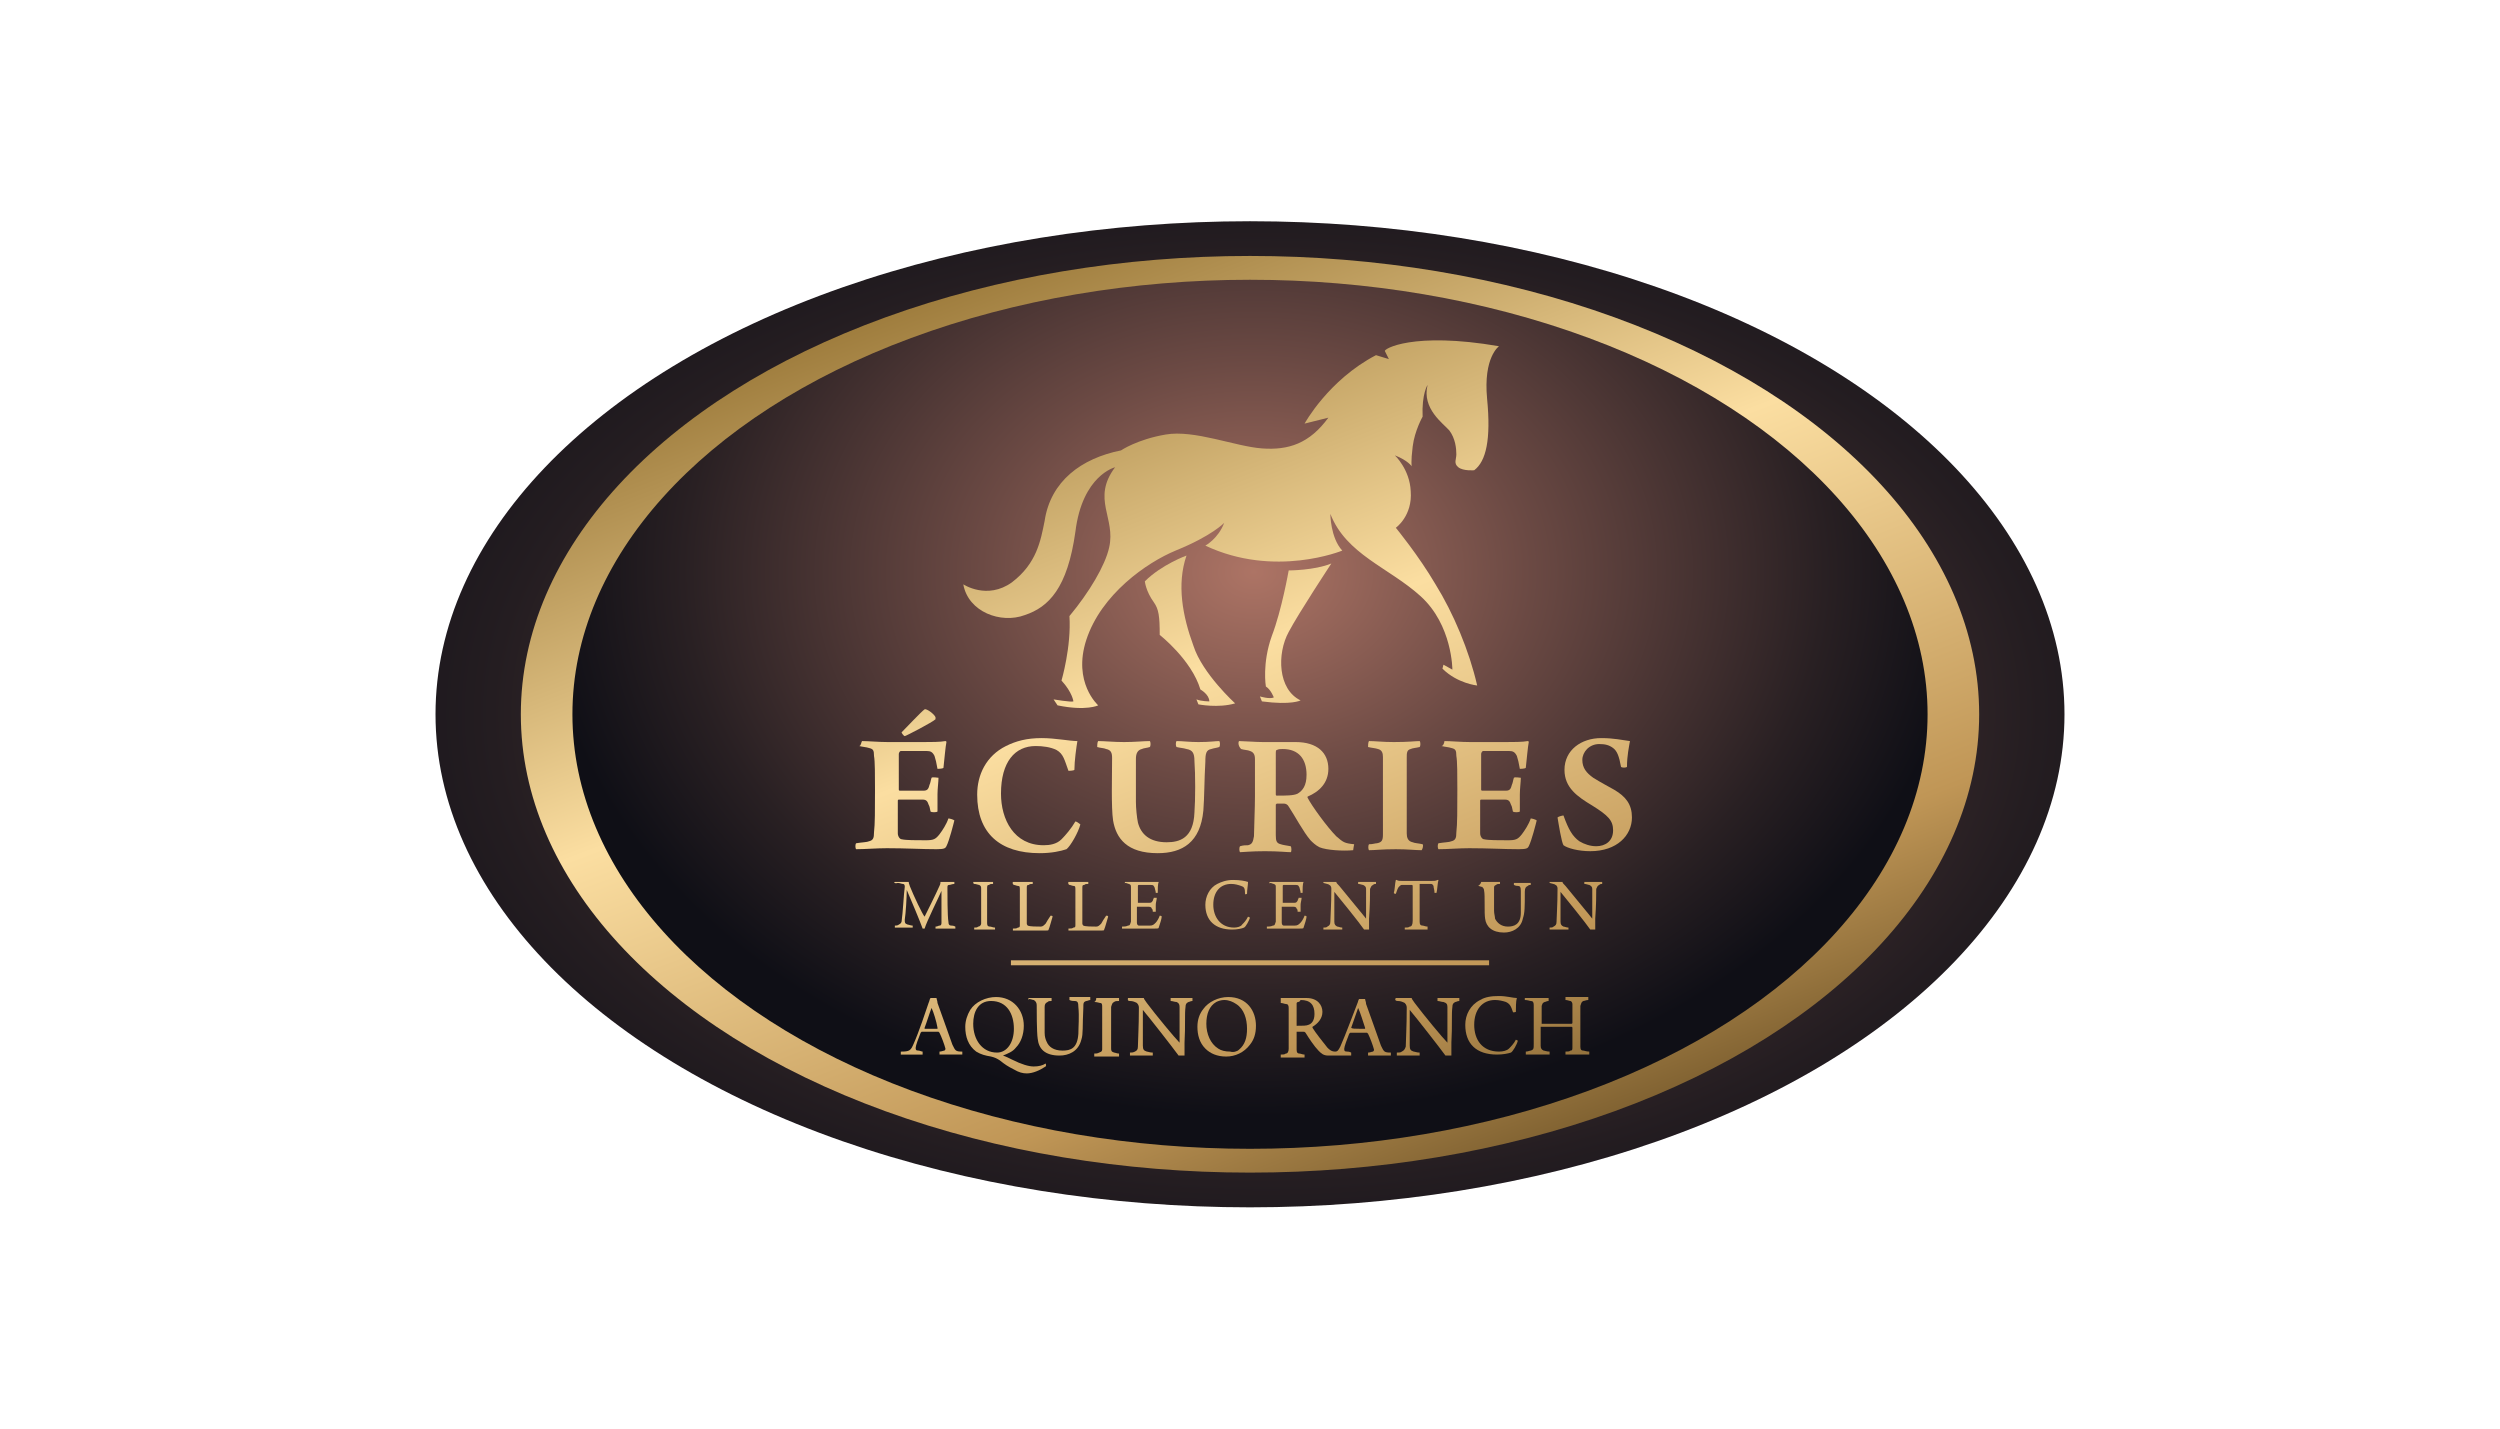 <?xml version="1.0" encoding="utf-8"?>
<!-- Generator: Adobe Illustrator 27.2.0, SVG Export Plug-In . SVG Version: 6.00 Build 0)  -->
<svg version="1.1" id="Layer_1" xmlns="http://www.w3.org/2000/svg" xmlns:xlink="http://www.w3.org/1999/xlink" x="0px" y="0px"
	 viewBox="0 0 252 144" style="enable-background:new 0 0 252 144;" xml:space="preserve">
<style type="text/css">
	.st0{fill:url(#SVGID_1_);}
	.st1{fill:url(#SVGID_00000061468279779131627320000016803647087565435050_);}
	.st2{fill:url(#SVGID_00000054946074938235546400000012220783887364017829_);}
	.st3{fill:url(#SVGID_00000095314953952781683730000004924706684538682505_);}
	.st4{fill:url(#SVGID_00000147220065944116747450000009519172112604151222_);}
	.st5{fill:url(#SVGID_00000000180262856852295810000008032386751675912637_);}
	.st6{fill:url(#SVGID_00000075848194825350543190000000324711351053906575_);}
	.st7{fill:url(#SVGID_00000125582009996876873980000001810300388379222938_);}
	.st8{fill:url(#SVGID_00000139256267502637961740000007642159048879280823_);}
	.st9{fill:url(#SVGID_00000020383613793226855620000009280703308907566232_);}
	.st10{fill:url(#SVGID_00000089550673042541979180000013433348937596120450_);}
	.st11{fill:url(#SVGID_00000020378909796283483760000008778158215472416429_);}
	.st12{fill:url(#SVGID_00000046302962443963437370000009801615095422000797_);}
	.st13{fill:url(#SVGID_00000121976181970733567030000016436500423987880106_);}
	.st14{fill:url(#SVGID_00000057144613967962135490000000675637038434035092_);}
	.st15{fill:url(#SVGID_00000132073187447292274130000012667169689893579904_);}
	.st16{fill:url(#SVGID_00000057830086944346584110000006788986632604119170_);}
	.st17{fill:url(#SVGID_00000137825727805227502740000000503262186618769323_);}
	.st18{fill:url(#SVGID_00000004511109772310905270000001246835429377308816_);}
	.st19{fill:url(#SVGID_00000075861287894175542280000010719393499368356238_);}
	.st20{fill:url(#SVGID_00000152983235850204060210000016713266366584491699_);}
	.st21{fill:url(#SVGID_00000035489409084149384440000013829845472627091604_);}
	.st22{fill:url(#SVGID_00000150073289897826382530000013264352633998772926_);}
	.st23{fill:url(#SVGID_00000181056283610043645510000012125327338153108385_);}
	.st24{fill:url(#SVGID_00000155147774452958860450000014194299849389335205_);}
	.st25{fill:url(#SVGID_00000111166284219994855550000011321556233824663947_);}
	.st26{fill:url(#SVGID_00000169541096194598880860000012666854977146975661_);}
	.st27{fill:url(#SVGID_00000062168769055839685980000015963650824576632475_);}
	.st28{fill:url(#SVGID_00000084520722611712093170000008300144966448017306_);}
	.st29{fill:url(#SVGID_00000016789511237182734290000012470045395257088653_);}
	.st30{fill:url(#SVGID_00000002382971340484740650000005996684449093556109_);}
	.st31{fill-rule:evenodd;clip-rule:evenodd;fill:url(#SVGID_00000178907181806293147230000016840008995294912188_);}
	.st32{fill-rule:evenodd;clip-rule:evenodd;fill:url(#SVGID_00000103963632293675014550000001160542464281497008_);}
	.st33{fill-rule:evenodd;clip-rule:evenodd;fill:url(#SVGID_00000167369117203392890570000017628085006488464051_);}
	.st34{fill:url(#SVGID_00000163030754891268383900000018168597412225737104_);}
	.st35{fill:none;}
</style>
<g>
	
		<radialGradient id="SVGID_1_" cx="110.387" cy="104.987" r="105.091" gradientTransform="matrix(1.054 0 0 0.64 11.223 4.771)" gradientUnits="userSpaceOnUse">
		<stop  offset="0" style="stop-color:#AD7465"/>
		<stop  offset="0.113" style="stop-color:#916257"/>
		<stop  offset="0.32" style="stop-color:#634440"/>
		<stop  offset="0.519" style="stop-color:#3E2D2E"/>
		<stop  offset="0.704" style="stop-color:#241D21"/>
		<stop  offset="0.87" style="stop-color:#151319"/>
		<stop  offset="1" style="stop-color:#0F0F16"/>
	</radialGradient>
	<ellipse class="st0" cx="126" cy="72" rx="82.1" ry="49.7"/>
	
		<linearGradient id="SVGID_00000073720224597365368960000000400570073040515990_" gradientUnits="userSpaceOnUse" x1="105.085" y1="17.068" x2="147.931" y2="129.603">
		<stop  offset="0" style="stop-color:#8C6929"/>
		<stop  offset="0.399" style="stop-color:#FBDEA1"/>
		<stop  offset="0.753" style="stop-color:#C09656"/>
		<stop  offset="0.859" style="stop-color:#96743E"/>
		<stop  offset="1" style="stop-color:#5A421B"/>
	</linearGradient>
	<ellipse style="fill:url(#SVGID_00000073720224597365368960000000400570073040515990_);" cx="126" cy="72" rx="73.5" ry="46.2"/>
	
		<radialGradient id="SVGID_00000060725347360924719300000000262542628080554921_" cx="126.093" cy="48.584" r="72.118" gradientTransform="matrix(0.995 0 0 0.761 0.915 20.667)" gradientUnits="userSpaceOnUse">
		<stop  offset="0" style="stop-color:#AD7465"/>
		<stop  offset="0.382" style="stop-color:#6C4A44"/>
		<stop  offset="0.802" style="stop-color:#292023"/>
		<stop  offset="1" style="stop-color:#0F0F16"/>
	</radialGradient>
	<ellipse style="fill:url(#SVGID_00000060725347360924719300000000262542628080554921_);" cx="126" cy="72" rx="68.3" ry="43.8"/>
	<g>
		
			<linearGradient id="SVGID_00000143577342963288271910000007344535044443507877_" gradientUnits="userSpaceOnUse" x1="74.773" y1="38.997" x2="114.368" y2="140.172">
			<stop  offset="0" style="stop-color:#8C6929"/>
			<stop  offset="0.399" style="stop-color:#FBDEA1"/>
			<stop  offset="0.753" style="stop-color:#C09656"/>
			<stop  offset="0.859" style="stop-color:#96743E"/>
			<stop  offset="1" style="stop-color:#5A421B"/>
		</linearGradient>
		<path style="fill:url(#SVGID_00000143577342963288271910000007344535044443507877_);" d="M86.9,74.7c0.6,0,1.7,0.1,2.6,0.1h3.6
			c0.7,0,1.7,0,2.2-0.1c0,0,0.1,0,0.1,0.1c-0.1,0.5-0.2,1.7-0.3,2.6c-0.1,0.1-0.6,0.1-0.6,0.1c-0.1-0.6-0.2-1-0.3-1.3
			c-0.2-0.4-0.4-0.5-0.8-0.5c-0.4,0-2.3,0-2.6,0c-0.1,0-0.2,0.2-0.2,0.3c0,1.1,0,2.5,0,3.6c0,0.1,0.1,0.1,0.1,0.1c0.6,0,1.8,0,2.4,0
			c0.4,0,0.5-0.2,0.6-0.6c0.1-0.2,0.1-0.4,0.2-0.7c0.1-0.1,0.6,0,0.7,0c0,0.4-0.1,1.1-0.1,1.7c0,0.6,0,1.3,0,1.7
			c-0.1,0.1-0.6,0.1-0.7,0c-0.1-0.5-0.1-0.5-0.2-0.7c-0.1-0.3-0.2-0.5-0.6-0.5c-0.4,0-1.8,0-2.4,0c-0.1,0-0.1,0.1-0.1,0.1
			c0,1,0,2.4,0,3.3c0,0.3,0.2,0.6,0.4,0.6c0.4,0.1,1.5,0.1,2.4,0.1c0.8,0,1-0.1,1.4-0.6c0.3-0.4,0.7-1,0.9-1.6
			c0.1,0,0.5,0.1,0.6,0.2c-0.1,0.4-0.5,2-0.8,2.6c-0.1,0.2-0.2,0.3-1,0.3c-1.5,0-3.1-0.1-5-0.1c-1,0-2.2,0.1-3.1,0.1
			c-0.1-0.1-0.1-0.5,0-0.6c0.6-0.1,1.1-0.1,1.3-0.2c0.4-0.1,0.5-0.3,0.5-0.9c0.1-0.8,0.1-2.3,0.1-4.3c0-1.4,0-2.9-0.1-3.4
			c0-0.6-0.1-0.7-0.5-0.8c-0.3-0.1-0.6-0.1-1-0.2C86.8,75.2,86.8,74.8,86.9,74.7z M94.3,72.3c0,0,0,0.2,0,0.2
			c-0.3,0.3-3,1.7-3.1,1.7c-0.1,0-0.4-0.4-0.3-0.4c0.4-0.4,2-2.1,2.3-2.3C93.4,71.4,94.2,72,94.3,72.3z"/>
		
			<linearGradient id="SVGID_00000121963449383415223010000013750182358691786910_" gradientUnits="userSpaceOnUse" x1="86.265" y1="34.499" x2="125.86" y2="135.674">
			<stop  offset="0" style="stop-color:#8C6929"/>
			<stop  offset="0.399" style="stop-color:#FBDEA1"/>
			<stop  offset="0.753" style="stop-color:#C09656"/>
			<stop  offset="0.859" style="stop-color:#96743E"/>
			<stop  offset="1" style="stop-color:#5A421B"/>
		</linearGradient>
		<path style="fill:url(#SVGID_00000121963449383415223010000013750182358691786910_);" d="M106.5,75.6c-0.6-0.3-1.4-0.4-2.1-0.4
			c-2.1,0-3.5,1.6-3.5,4.8c0,2.6,1.3,5.2,4.3,5.2c0.6,0,1.3-0.1,1.8-0.6c0.4-0.4,1-1.1,1.4-1.8c0.1,0,0.4,0.2,0.5,0.3
			c-0.2,0.8-1,2.2-1.4,2.5c-0.6,0.2-1.5,0.4-2.7,0.4c-4,0-6.3-2-6.3-5.9c0-2,0.9-3.9,2.9-4.9c1-0.5,2.1-0.8,3.6-0.8
			c1.4,0,2.8,0.3,3.6,0.3c-0.1,0.6-0.3,2-0.3,2.9c-0.1,0.1-0.6,0.1-0.6,0.1C107.3,76.6,107.2,76,106.5,75.6z"/>
		
			<linearGradient id="SVGID_00000129903707604702740110000016045724567368699562_" gradientUnits="userSpaceOnUse" x1="98.378" y1="29.759" x2="137.973" y2="130.934">
			<stop  offset="0" style="stop-color:#8C6929"/>
			<stop  offset="0.399" style="stop-color:#FBDEA1"/>
			<stop  offset="0.753" style="stop-color:#C09656"/>
			<stop  offset="0.859" style="stop-color:#96743E"/>
			<stop  offset="1" style="stop-color:#5A421B"/>
		</linearGradient>
		<path style="fill:url(#SVGID_00000129903707604702740110000016045724567368699562_);" d="M110.7,74.7c0.6,0,1.6,0.1,2.6,0.1
			c1.1,0,2-0.1,2.6-0.1c0.1,0.1,0.1,0.5,0,0.6c-0.3,0.1-0.6,0.1-0.8,0.2c-0.4,0.1-0.6,0.4-0.6,1c0,1.4,0,3.3,0,4.3
			c0,0.7,0.1,1.6,0.2,2.1c0.3,1.2,1.2,2,2.9,2c1.3,0,2.7-0.4,2.8-3c0.1-1.3,0.1-3.9,0-5.2c0-0.8-0.2-1.1-0.8-1.2
			c-0.3-0.1-0.6-0.1-1-0.2c-0.1-0.1-0.1-0.5,0-0.6c0.6,0,1.3,0.1,2.2,0.1c1.2,0,1.7-0.1,2.1-0.1c0.1,0.1,0.1,0.5,0,0.6
			c-0.3,0.1-0.5,0.1-0.8,0.2c-0.5,0.1-0.6,0.4-0.6,1.3c-0.1,1.6-0.1,3.7-0.2,4.9c-0.3,3.2-2.1,4.3-4.6,4.3c-3.1,0-4.2-1.5-4.5-3.3
			c-0.2-1.3-0.1-4.6-0.1-6.3c0-0.5-0.1-0.8-0.6-0.9c-0.2-0.1-0.6-0.1-0.9-0.2C110.6,75.2,110.6,74.8,110.7,74.7z"/>
		
			<linearGradient id="SVGID_00000117657994962190002580000012262515071527196086_" gradientUnits="userSpaceOnUse" x1="107.776" y1="26.081" x2="147.372" y2="127.255">
			<stop  offset="0" style="stop-color:#8C6929"/>
			<stop  offset="0.399" style="stop-color:#FBDEA1"/>
			<stop  offset="0.753" style="stop-color:#C09656"/>
			<stop  offset="0.859" style="stop-color:#96743E"/>
			<stop  offset="1" style="stop-color:#5A421B"/>
		</linearGradient>
		<path style="fill:url(#SVGID_00000117657994962190002580000012262515071527196086_);" d="M124.9,74.7c0.4,0,1.7,0.1,2.4,0.1
			c1.3,0,2.3,0,3.3,0c2.2,0,3.3,1.1,3.3,2.7c0,1.4-0.9,2.3-2.1,2.8c0,0,0,0.1,0,0.1c0.4,0.8,2,3,2.9,3.9c0.7,0.6,0.8,0.7,1.8,0.8
			c0,0-0.1,0.5-0.1,0.6c-1,0.1-2.7,0-3.4-0.3c-0.4-0.2-0.7-0.5-0.9-0.7c-0.7-0.8-1.6-2.5-2.2-3.4c-0.1-0.2-0.3-0.3-0.5-0.3h-0.7
			c0,0-0.1,0.1-0.1,0.1c0,1.1,0,2.4,0,3.1c0,0.6,0.1,0.8,0.5,0.9c0.3,0.1,0.5,0.1,1,0.2c0.1,0.1,0.1,0.6,0,0.6
			c-0.4,0-1.2-0.1-2.6-0.1c-1.4,0-2.2,0.1-2.5,0.1c-0.1-0.1-0.1-0.5,0-0.6c0.3-0.1,0.6-0.1,0.8-0.1c0.4-0.1,0.5-0.3,0.6-0.9
			c0-0.5,0.1-2.9,0.1-4c0-1.8,0-3.1,0-3.8c0-0.5-0.2-0.7-0.5-0.8c-0.2-0.1-0.6-0.1-0.9-0.2C124.8,75.2,124.8,74.8,124.9,74.7z
			 M128.7,75.6c-0.1,0-0.1,0.2-0.1,0.3c0,0.5,0,2.2,0,4.2c0,0.1,0.1,0.1,0.1,0.1c0.9,0,1.7,0,2.1-0.2c0.5-0.3,0.9-0.8,0.9-1.9
			c0-1.6-0.8-2.6-2.4-2.6C129.1,75.5,128.9,75.5,128.7,75.6z"/>
		
			<linearGradient id="SVGID_00000043449210658940941430000006633507837278817418_" gradientUnits="userSpaceOnUse" x1="117.789" y1="22.162" x2="157.385" y2="123.336">
			<stop  offset="0" style="stop-color:#8C6929"/>
			<stop  offset="0.399" style="stop-color:#FBDEA1"/>
			<stop  offset="0.753" style="stop-color:#C09656"/>
			<stop  offset="0.859" style="stop-color:#96743E"/>
			<stop  offset="1" style="stop-color:#5A421B"/>
		</linearGradient>
		<path style="fill:url(#SVGID_00000043449210658940941430000006633507837278817418_);" d="M138,74.7c0.6,0,1.4,0.1,2.5,0.1
			c1.5,0,2.2-0.1,2.6-0.1c0.1,0.1,0.1,0.5,0,0.6c-0.4,0.1-0.7,0.1-0.9,0.2c-0.4,0.1-0.4,0.4-0.4,0.9c0,0.6,0,2,0,3.5
			c0,2,0,3.5,0,4.1c0,0.4,0.1,0.8,0.6,0.9c0.2,0.1,0.6,0.1,1,0.2c0.1,0.1,0,0.5-0.1,0.6c-0.6,0-1.4-0.1-2.6-0.1
			c-1.4,0-2.1,0.1-2.7,0.1c-0.1-0.1-0.1-0.5,0-0.6c0.4,0,0.6-0.1,0.8-0.1c0.5-0.1,0.6-0.3,0.6-0.9c0-0.6,0-2.6,0-4.3
			c0-1.8,0-2.7,0-3.5c0-0.4-0.1-0.7-0.5-0.8c-0.3-0.1-0.6-0.1-1-0.2C137.9,75.2,137.9,74.8,138,74.7z"/>
		
			<linearGradient id="SVGID_00000039822140191624987890000007732339720434759078_" gradientUnits="userSpaceOnUse" x1="125.697" y1="19.068" x2="165.292" y2="120.242">
			<stop  offset="0" style="stop-color:#8C6929"/>
			<stop  offset="0.399" style="stop-color:#FBDEA1"/>
			<stop  offset="0.753" style="stop-color:#C09656"/>
			<stop  offset="0.859" style="stop-color:#96743E"/>
			<stop  offset="1" style="stop-color:#5A421B"/>
		</linearGradient>
		<path style="fill:url(#SVGID_00000039822140191624987890000007732339720434759078_);" d="M145.6,74.7c0.6,0,1.7,0.1,2.6,0.1h3.6
			c0.7,0,1.7,0,2.2-0.1c0,0,0.1,0,0.1,0.1c-0.1,0.5-0.2,1.7-0.3,2.6c-0.1,0.1-0.6,0.1-0.6,0.1c-0.1-0.6-0.2-1-0.3-1.3
			c-0.2-0.4-0.4-0.5-0.8-0.5c-0.4,0-2.3,0-2.6,0c-0.1,0-0.2,0.2-0.2,0.3c0,1.1,0,2.5,0,3.6c0,0.1,0.1,0.1,0.1,0.1c0.6,0,1.8,0,2.4,0
			c0.4,0,0.5-0.2,0.6-0.6c0.1-0.2,0.1-0.4,0.2-0.7c0.1-0.1,0.6,0,0.7,0c0,0.4-0.1,1.1-0.1,1.7c0,0.6,0,1.3,0,1.7
			c-0.1,0.1-0.6,0.1-0.7,0c-0.1-0.5-0.1-0.5-0.2-0.7c-0.1-0.3-0.2-0.5-0.6-0.5c-0.4,0-1.8,0-2.4,0c-0.1,0-0.1,0.1-0.1,0.1
			c0,1,0,2.4,0,3.3c0,0.3,0.2,0.6,0.4,0.6c0.4,0.1,1.5,0.1,2.4,0.1c0.8,0,1-0.1,1.4-0.6c0.3-0.4,0.7-1,0.9-1.6
			c0.1,0,0.5,0.1,0.6,0.2c-0.1,0.4-0.5,2-0.8,2.6c-0.1,0.2-0.2,0.3-1,0.3c-1.5,0-3.1-0.1-5-0.1c-1,0-2.2,0.1-3.1,0.1
			c-0.1-0.1-0.1-0.5,0-0.6c0.6-0.1,1.1-0.1,1.3-0.2c0.4-0.1,0.5-0.3,0.5-0.9c0.1-0.8,0.1-2.3,0.1-4.3c0-1.4,0-2.9-0.1-3.4
			c0-0.6-0.1-0.7-0.5-0.8c-0.3-0.1-0.6-0.1-1-0.2C145.5,75.2,145.6,74.8,145.6,74.7z"/>
		
			<linearGradient id="SVGID_00000024696678184397053680000005336137623862278067_" gradientUnits="userSpaceOnUse" x1="135.543" y1="15.214" x2="175.138" y2="116.388">
			<stop  offset="0" style="stop-color:#8C6929"/>
			<stop  offset="0.399" style="stop-color:#FBDEA1"/>
			<stop  offset="0.753" style="stop-color:#C09656"/>
			<stop  offset="0.859" style="stop-color:#96743E"/>
			<stop  offset="1" style="stop-color:#5A421B"/>
		</linearGradient>
		<path style="fill:url(#SVGID_00000024696678184397053680000005336137623862278067_);" d="M159.2,84.8c0.5,0.3,1.1,0.5,1.7,0.5
			c0.9,0,1.7-0.5,1.7-1.6c0-1-0.5-1.5-2.1-2.5c-1.5-0.9-2.8-1.8-2.8-3.6c0-2,1.7-3.2,3.7-3.2c1.3,0,2.1,0.2,2.9,0.3
			c-0.1,0.6-0.3,1.5-0.3,2.6c-0.1,0.1-0.5,0.1-0.6,0c-0.2-1.1-0.4-1.6-0.8-1.9c-0.4-0.3-0.8-0.4-1.4-0.4c-1,0-1.7,0.8-1.7,1.6
			c0,0.8,0.4,1.3,1.1,1.8c0.8,0.5,1.4,0.8,2.1,1.2c1.2,0.7,1.8,1.5,1.8,2.8c0,1.8-1.5,3.4-4.2,3.4c-1.2,0-2.3-0.3-2.7-0.6
			c-0.2-0.3-0.5-2.2-0.6-2.8c0.1-0.1,0.5-0.2,0.6-0.2C158.1,83.6,158.5,84.3,159.2,84.8z"/>
		
			<linearGradient id="SVGID_00000005945628747416380580000011515821669156134792_" gradientUnits="userSpaceOnUse" x1="72.869" y1="39.742" x2="112.465" y2="140.917">
			<stop  offset="0" style="stop-color:#8C6929"/>
			<stop  offset="0.399" style="stop-color:#FBDEA1"/>
			<stop  offset="0.753" style="stop-color:#C09656"/>
			<stop  offset="0.859" style="stop-color:#96743E"/>
			<stop  offset="1" style="stop-color:#5A421B"/>
		</linearGradient>
		<path style="fill:url(#SVGID_00000005945628747416380580000011515821669156134792_);" d="M90.2,88.9c0.3,0,0.6,0,1.4,0
			c0,0.2,0.1,0.3,0.1,0.4c0.4,1,1.3,2.9,1.5,3.1c0,0,0,0,0,0c0.1-0.2,1.2-2.4,1.5-3.1c0.1-0.2,0.1-0.3,0.1-0.4c0.8,0,1,0,1.4,0
			c0,0,0,0.2,0,0.2c-0.2,0-0.4,0.1-0.5,0.1c-0.2,0-0.2,0.1-0.2,0.3c0,0.5,0,2.9,0.1,3.4c0,0.3,0.1,0.4,0.3,0.4c0.1,0,0.2,0,0.4,0.1
			c0,0,0,0.2,0,0.2c-0.2,0-0.5,0-1,0c-0.4,0-0.8,0-1,0c0,0,0-0.2,0-0.2c0.2,0,0.3-0.1,0.4-0.1c0.2,0,0.2-0.2,0.2-0.3
			c0-0.5,0-2.5,0-3.2c0,0,0,0,0,0c-0.2,0.5-1.5,3.1-1.7,3.8c0,0-0.2,0-0.2,0c-0.2-0.6-1.3-3.2-1.6-3.9c0,0,0,0,0,0
			c0,0.7-0.1,2.4-0.2,3c0,0.3,0,0.4,0.3,0.5c0.1,0,0.3,0.1,0.5,0.1c0,0,0,0.2,0,0.2c-0.1,0-0.5,0-0.9,0c-0.4,0-0.8,0-0.9,0
			c0,0,0-0.2,0-0.2c0.1,0,0.3,0,0.4-0.1c0.2-0.1,0.3-0.2,0.3-0.5c0.1-0.6,0.2-2.6,0.3-3.3c0-0.1,0-0.3-0.2-0.3
			c-0.1,0-0.3-0.1-0.5-0.1C90.1,89.1,90.1,88.9,90.2,88.9z"/>
		
			<linearGradient id="SVGID_00000176026788139498570350000015475955621015094198_" gradientUnits="userSpaceOnUse" x1="78.104" y1="37.693" x2="117.7" y2="138.868">
			<stop  offset="0" style="stop-color:#8C6929"/>
			<stop  offset="0.399" style="stop-color:#FBDEA1"/>
			<stop  offset="0.753" style="stop-color:#C09656"/>
			<stop  offset="0.859" style="stop-color:#96743E"/>
			<stop  offset="1" style="stop-color:#5A421B"/>
		</linearGradient>
		<path style="fill:url(#SVGID_00000176026788139498570350000015475955621015094198_);" d="M98.1,88.9c0.2,0,0.6,0,1,0s0.8,0,1,0
			c0,0,0,0.2,0,0.2c-0.2,0-0.3,0-0.4,0.1c-0.2,0-0.2,0.1-0.2,0.4c0,0.3,0,1,0,1.6c0,0.8,0,1.5,0,1.8c0,0.2,0,0.4,0.3,0.4
			c0.1,0,0.3,0.1,0.5,0.1c0,0,0,0.2,0,0.2c-0.2,0-0.6,0-1,0c-0.4,0-0.8,0-1.1,0c0,0,0-0.2,0-0.2c0.2,0,0.3,0,0.4-0.1
			c0.2,0,0.3-0.2,0.3-0.3c0-0.2,0-1,0-2c0-0.6,0-1.1,0-1.5c0-0.2,0-0.3-0.2-0.4c-0.1,0-0.3-0.1-0.5-0.1
			C98.1,89.1,98.1,88.9,98.1,88.9z"/>
		
			<linearGradient id="SVGID_00000040565069104452912860000008684660148002243244_" gradientUnits="userSpaceOnUse" x1="81.774" y1="36.257" x2="121.37" y2="137.431">
			<stop  offset="0" style="stop-color:#8C6929"/>
			<stop  offset="0.399" style="stop-color:#FBDEA1"/>
			<stop  offset="0.753" style="stop-color:#C09656"/>
			<stop  offset="0.859" style="stop-color:#96743E"/>
			<stop  offset="1" style="stop-color:#5A421B"/>
		</linearGradient>
		<path style="fill:url(#SVGID_00000040565069104452912860000008684660148002243244_);" d="M102.1,88.9c0.2,0,0.5,0,1,0
			c0.5,0,0.8,0,1,0c0,0,0,0.2,0,0.2c-0.2,0-0.3,0-0.4,0.1c-0.2,0-0.2,0.1-0.2,0.3c0,0.3,0,0.9,0,1.7c0,1,0,1.6,0,1.9
			c0,0.1,0.1,0.2,0.1,0.2c0.2,0.1,0.9,0.1,1.3,0.1c0.2,0,0.3-0.1,0.5-0.3c0.1-0.2,0.3-0.5,0.5-0.8c0.1,0,0.2,0,0.2,0.1
			c-0.1,0.3-0.3,1.1-0.4,1.3c0,0.1-0.1,0.1-0.3,0.1c-0.5,0-1.8,0-2.2,0c-0.4,0-0.9,0-1.1,0c0,0,0-0.2,0-0.2c0.2,0,0.4,0,0.5-0.1
			c0.2,0,0.2-0.1,0.2-0.3c0-0.2,0-1,0-2c0-0.8,0-1.3,0-1.5c0-0.3,0-0.4-0.2-0.4c-0.1,0-0.3-0.1-0.4-0.1
			C102,89.1,102.1,88.9,102.1,88.9z"/>
		
			<linearGradient id="SVGID_00000124858030599791924700000014992666699853352851_" gradientUnits="userSpaceOnUse" x1="86.639" y1="34.353" x2="126.234" y2="135.528">
			<stop  offset="0" style="stop-color:#8C6929"/>
			<stop  offset="0.399" style="stop-color:#FBDEA1"/>
			<stop  offset="0.753" style="stop-color:#C09656"/>
			<stop  offset="0.859" style="stop-color:#96743E"/>
			<stop  offset="1" style="stop-color:#5A421B"/>
		</linearGradient>
		<path style="fill:url(#SVGID_00000124858030599791924700000014992666699853352851_);" d="M107.7,88.9c0.2,0,0.5,0,1,0
			c0.5,0,0.8,0,1,0c0,0,0,0.2,0,0.2c-0.2,0-0.3,0-0.4,0.1c-0.2,0-0.2,0.1-0.2,0.3c0,0.3,0,0.9,0,1.7c0,1,0,1.6,0,1.9
			c0,0.1,0.1,0.2,0.1,0.2c0.2,0.1,0.9,0.1,1.3,0.1c0.2,0,0.3-0.1,0.5-0.3c0.1-0.2,0.3-0.5,0.5-0.8c0.1,0,0.2,0,0.2,0.1
			c-0.1,0.3-0.3,1.1-0.4,1.3c0,0.1-0.1,0.1-0.3,0.1c-0.5,0-1.8,0-2.2,0c-0.4,0-0.9,0-1.1,0c0,0,0-0.2,0-0.2c0.2,0,0.4,0,0.5-0.1
			c0.2,0,0.2-0.1,0.2-0.3c0-0.2,0-1,0-2c0-0.8,0-1.3,0-1.5c0-0.3,0-0.4-0.2-0.4c-0.1,0-0.3-0.1-0.4-0.1
			C107.6,89.1,107.7,88.9,107.7,88.9z"/>
		
			<linearGradient id="SVGID_00000160169580915045463200000016379780466781015453_" gradientUnits="userSpaceOnUse" x1="91.886" y1="32.299" x2="131.482" y2="133.474">
			<stop  offset="0" style="stop-color:#8C6929"/>
			<stop  offset="0.399" style="stop-color:#FBDEA1"/>
			<stop  offset="0.753" style="stop-color:#C09656"/>
			<stop  offset="0.859" style="stop-color:#96743E"/>
			<stop  offset="1" style="stop-color:#5A421B"/>
		</linearGradient>
		<path style="fill:url(#SVGID_00000160169580915045463200000016379780466781015453_);" d="M113.4,88.9c0.2,0,0.6,0,1,0h1.5
			c0.3,0,0.7,0,0.9,0c0,0,0,0,0,0c-0.1,0.2-0.1,0.7-0.1,1.1c0,0-0.2,0-0.2,0c0-0.2-0.1-0.4-0.1-0.5c-0.1-0.2-0.1-0.3-0.4-0.3
			c-0.1,0-1.1,0-1.2,0c-0.1,0-0.1,0.1-0.1,0.1c0,0.4,0,1.3,0,1.6c0,0,0,0.1,0,0.1c0.3,0,0.9,0,1.2,0c0.2,0,0.2-0.1,0.3-0.2
			c0-0.1,0.1-0.2,0.1-0.3c0,0,0.2,0,0.3,0c0,0.2-0.1,0.5-0.1,0.7c0,0.3,0,0.5,0,0.7c0,0-0.2,0-0.3,0c0-0.2,0-0.2-0.1-0.3
			c0-0.1-0.1-0.2-0.3-0.2c-0.2,0-0.9,0-1.2,0c0,0,0,0,0,0.1c0,0.4,0,1.2,0,1.5c0,0.2,0.1,0.3,0.2,0.3c0.2,0,0.8,0,1.1,0
			c0.3,0,0.4-0.1,0.6-0.3c0.1-0.1,0.3-0.4,0.4-0.7c0,0,0.2,0,0.2,0.1c0,0.2-0.2,0.8-0.3,1.1c0,0.1-0.1,0.1-0.5,0.1c-0.6,0-1.2,0-2,0
			c-0.5,0-0.9,0-1.2,0c0,0,0-0.2,0-0.2c0.2,0,0.4,0,0.6-0.1c0.2,0,0.2-0.1,0.3-0.4c0-0.1,0-1,0-1.9c0-0.7,0-1.4,0-1.5
			c0-0.3,0-0.3-0.2-0.4c-0.1,0-0.2-0.1-0.4-0.1C113.3,89.1,113.4,89,113.4,88.9z"/>
		
			<linearGradient id="SVGID_00000032646943321142807810000008258577811635202991_" gradientUnits="userSpaceOnUse" x1="99.846" y1="29.184" x2="139.442" y2="130.359">
			<stop  offset="0" style="stop-color:#8C6929"/>
			<stop  offset="0.399" style="stop-color:#FBDEA1"/>
			<stop  offset="0.753" style="stop-color:#C09656"/>
			<stop  offset="0.859" style="stop-color:#96743E"/>
			<stop  offset="1" style="stop-color:#5A421B"/>
		</linearGradient>
		<path style="fill:url(#SVGID_00000032646943321142807810000008258577811635202991_);" d="M125.1,89.3c-0.3-0.1-0.6-0.2-1-0.2
			c-1.1,0-1.8,0.8-1.8,2.1c0,1.2,0.7,2.3,2.1,2.3c0.3,0,0.7-0.1,0.8-0.3c0.2-0.2,0.4-0.4,0.6-0.8c0,0,0.2,0.1,0.2,0.1
			c-0.1,0.3-0.4,0.9-0.6,1c-0.2,0.1-0.7,0.2-1.2,0.2c-1.7,0-2.7-0.9-2.7-2.5c0-0.8,0.4-1.7,1.2-2.1c0.4-0.2,0.9-0.4,1.6-0.4
			c0.7,0,1.2,0.1,1.5,0.2c0,0.3-0.1,0.8-0.1,1.2c0,0-0.2,0.1-0.2,0C125.5,89.5,125.4,89.4,125.1,89.3z"/>
		
			<linearGradient id="SVGID_00000101064930378111454310000012831987269873926274_" gradientUnits="userSpaceOnUse" x1="104.542" y1="27.347" x2="144.137" y2="128.521">
			<stop  offset="0" style="stop-color:#8C6929"/>
			<stop  offset="0.399" style="stop-color:#FBDEA1"/>
			<stop  offset="0.753" style="stop-color:#C09656"/>
			<stop  offset="0.859" style="stop-color:#96743E"/>
			<stop  offset="1" style="stop-color:#5A421B"/>
		</linearGradient>
		<path style="fill:url(#SVGID_00000101064930378111454310000012831987269873926274_);" d="M128,88.9c0.2,0,0.6,0,1,0h1.5
			c0.3,0,0.7,0,0.9,0c0,0,0,0,0,0c-0.1,0.2-0.1,0.7-0.1,1.1c0,0-0.2,0-0.2,0c0-0.2-0.1-0.4-0.1-0.5c-0.1-0.2-0.1-0.3-0.4-0.3
			c-0.1,0-1.1,0-1.2,0c-0.1,0-0.1,0.1-0.1,0.1c0,0.4,0,1.3,0,1.6c0,0,0,0.1,0,0.1c0.3,0,0.9,0,1.2,0c0.2,0,0.2-0.1,0.3-0.2
			c0-0.1,0.1-0.2,0.1-0.3c0,0,0.2,0,0.3,0c0,0.2-0.1,0.5-0.1,0.7c0,0.3,0,0.5,0,0.7c0,0-0.2,0-0.3,0c0-0.2,0-0.2-0.1-0.3
			c0-0.1-0.1-0.2-0.3-0.2c-0.2,0-0.9,0-1.2,0c0,0,0,0,0,0.1c0,0.4,0,1.2,0,1.5c0,0.2,0.1,0.3,0.2,0.3c0.2,0,0.8,0,1.1,0
			c0.3,0,0.4-0.1,0.6-0.3c0.1-0.1,0.3-0.4,0.4-0.7c0,0,0.2,0,0.2,0.1c0,0.2-0.2,0.8-0.3,1.1c0,0.1-0.1,0.1-0.5,0.1c-0.6,0-1.2,0-2,0
			c-0.5,0-0.9,0-1.2,0c0,0,0-0.2,0-0.2c0.2,0,0.4,0,0.6-0.1c0.2,0,0.2-0.1,0.3-0.4c0-0.1,0-1,0-1.9c0-0.7,0-1.4,0-1.5
			c0-0.3,0-0.3-0.2-0.4c-0.1,0-0.2-0.1-0.4-0.1C127.9,89.1,127.9,89,128,88.9z"/>
		
			<linearGradient id="SVGID_00000044894047505311831920000017122344797249931396_" gradientUnits="userSpaceOnUse" x1="110.225" y1="25.122" x2="149.82" y2="126.297">
			<stop  offset="0" style="stop-color:#8C6929"/>
			<stop  offset="0.399" style="stop-color:#FBDEA1"/>
			<stop  offset="0.753" style="stop-color:#C09656"/>
			<stop  offset="0.859" style="stop-color:#96743E"/>
			<stop  offset="1" style="stop-color:#5A421B"/>
		</linearGradient>
		<path style="fill:url(#SVGID_00000044894047505311831920000017122344797249931396_);" d="M133.4,88.9c0.2,0,0.6,0,1,0
			c0.2,0,0.3,0,0.3,0c0,0.1,0.1,0.2,0.3,0.4c0.8,1,2.4,2.9,2.7,3.3c0,0,0,0,0,0c0-1.1,0-2.5,0-3c0-0.2-0.1-0.3-0.3-0.4
			c-0.1,0-0.3-0.1-0.5-0.1c0,0,0-0.2,0-0.2c0.2,0,0.6,0,1,0c0.3,0,0.7,0,0.8,0c0,0,0,0.2,0,0.2c-0.1,0-0.2,0-0.3,0.1
			c-0.2,0.1-0.2,0.2-0.3,0.4c0,0.6,0,1.6-0.1,3c0,0.4,0,0.8,0,1.1c-0.1,0-0.4,0-0.5,0c-0.4-0.6-2.5-3.2-3-3.8c0,0,0,0,0,0
			c0,0.8,0,2.6,0,3c0,0.3,0.1,0.4,0.3,0.5c0.1,0,0.3,0.1,0.5,0.1c0,0,0,0.2,0,0.2c-0.2,0-0.5,0-1,0c-0.5,0-0.8,0-0.9,0
			c0,0,0-0.2,0-0.2c0.2,0,0.3,0,0.4-0.1c0.2-0.1,0.3-0.2,0.3-0.5c0-0.4,0.1-1.7,0.1-3.3c0-0.1,0-0.3-0.2-0.4
			c-0.1-0.1-0.3-0.1-0.6-0.2C133.4,89.1,133.4,88.9,133.4,88.9z"/>
		
			<linearGradient id="SVGID_00000119818349349582580270000015444567654827970967_" gradientUnits="userSpaceOnUse" x1="116.461" y1="22.682" x2="156.057" y2="123.857">
			<stop  offset="0" style="stop-color:#8C6929"/>
			<stop  offset="0.399" style="stop-color:#FBDEA1"/>
			<stop  offset="0.753" style="stop-color:#C09656"/>
			<stop  offset="0.859" style="stop-color:#96743E"/>
			<stop  offset="1" style="stop-color:#5A421B"/>
		</linearGradient>
		<path style="fill:url(#SVGID_00000119818349349582580270000015444567654827970967_);" d="M143.9,93.7c-0.2,0-0.7,0-1.1,0
			c-0.6,0-1,0-1.2,0c0,0,0-0.2,0-0.2c0.2,0,0.4,0,0.5-0.1c0.2,0,0.3-0.2,0.3-0.6c0-0.6,0-2.2,0-3.5c0,0,0-0.1-0.1-0.1
			c-0.1,0-0.7,0-1,0c-0.1,0-0.2,0.1-0.3,0.2c-0.1,0.1-0.2,0.4-0.3,0.7c0,0-0.2,0-0.2-0.1c0.1-0.3,0.1-0.9,0.2-1.3c0,0,0.1,0,0.1,0
			c0.1,0.1,0.3,0.1,0.6,0.1h2.8c0.4,0,0.5,0,0.7-0.1c0,0,0.1,0,0.1,0c-0.1,0.3-0.1,0.9-0.2,1.3c0,0-0.2,0-0.2,0
			c0-0.3-0.1-0.5-0.1-0.7c-0.1-0.2-0.2-0.2-0.3-0.2c-0.4,0-0.9,0-1.1,0c0,0,0,0,0,0.1c0,1.1,0,3.3,0,3.7c0,0.3,0.1,0.4,0.3,0.4
			c0.1,0,0.3,0.1,0.5,0.1C143.9,93.5,143.9,93.7,143.9,93.7z"/>
		
			<linearGradient id="SVGID_00000077320864382291216330000002773794084564519566_" gradientUnits="userSpaceOnUse" x1="124.388" y1="19.58" x2="163.983" y2="120.754">
			<stop  offset="0" style="stop-color:#8C6929"/>
			<stop  offset="0.399" style="stop-color:#FBDEA1"/>
			<stop  offset="0.753" style="stop-color:#C09656"/>
			<stop  offset="0.859" style="stop-color:#96743E"/>
			<stop  offset="1" style="stop-color:#5A421B"/>
		</linearGradient>
		<path style="fill:url(#SVGID_00000077320864382291216330000002773794084564519566_);" d="M149.3,88.9c0.1,0,0.6,0,1,0
			c0.4,0,0.7,0,0.9,0c0,0,0,0.2,0,0.2c-0.2,0-0.3,0-0.4,0.1c-0.2,0.1-0.2,0.1-0.2,0.4c0,0.8,0,1.8,0,2.2c0,0.3,0.1,0.6,0.1,0.8
			c0.2,0.4,0.6,0.8,1.3,0.8c0.6,0,1.3-0.2,1.3-1.4c0-0.6,0-1.4,0-2.2c0-0.4-0.1-0.5-0.3-0.5c-0.1,0-0.2,0-0.4-0.1c0,0,0-0.2,0-0.2
			c0.1,0,0.5,0,0.9,0c0.3,0,0.7,0,0.8,0c0,0,0,0.2,0,0.2c-0.1,0-0.2,0-0.3,0.1c-0.2,0.1-0.3,0.2-0.3,0.6c0,1.6,0,2.1-0.2,2.7
			c-0.2,1-1.1,1.4-1.9,1.4c-1.2,0-1.8-0.6-1.9-1.4c-0.1-0.5,0-2.4-0.1-2.8c0-0.2-0.1-0.3-0.2-0.4c-0.1,0-0.3-0.1-0.4-0.1
			C149.3,89.1,149.3,88.9,149.3,88.9z"/>
		
			<linearGradient id="SVGID_00000072275482817669683850000013514498009247983542_" gradientUnits="userSpaceOnUse" x1="129.996" y1="17.385" x2="169.592" y2="118.559">
			<stop  offset="0" style="stop-color:#8C6929"/>
			<stop  offset="0.399" style="stop-color:#FBDEA1"/>
			<stop  offset="0.753" style="stop-color:#C09656"/>
			<stop  offset="0.859" style="stop-color:#96743E"/>
			<stop  offset="1" style="stop-color:#5A421B"/>
		</linearGradient>
		<path style="fill:url(#SVGID_00000072275482817669683850000013514498009247983542_);" d="M156.2,88.9c0.2,0,0.6,0,1,0
			c0.2,0,0.3,0,0.3,0c0,0.1,0.1,0.2,0.3,0.4c0.8,1,2.4,2.9,2.7,3.3c0,0,0,0,0,0c0-1.1,0-2.5,0-3c0-0.2-0.1-0.3-0.3-0.4
			c-0.1,0-0.3-0.1-0.5-0.1c0,0,0-0.2,0-0.2c0.2,0,0.6,0,1,0c0.3,0,0.7,0,0.8,0c0,0,0,0.2,0,0.2c-0.1,0-0.2,0-0.3,0.1
			c-0.2,0.1-0.2,0.2-0.3,0.4c0,0.6,0,1.6-0.1,3c0,0.4,0,0.8,0,1.1c-0.1,0-0.4,0-0.5,0c-0.4-0.6-2.5-3.2-3-3.8c0,0,0,0,0,0
			c0,0.8,0,2.6,0,3c0,0.3,0.1,0.4,0.3,0.5c0.1,0,0.3,0.1,0.5,0.1c0,0,0,0.2,0,0.2c-0.2,0-0.5,0-1,0c-0.5,0-0.8,0-0.9,0
			c0,0,0-0.2,0-0.2c0.2,0,0.3,0,0.4-0.1c0.2-0.1,0.3-0.2,0.3-0.5c0-0.4,0.1-1.7,0.1-3.3c0-0.1,0-0.3-0.2-0.4
			c-0.1-0.1-0.3-0.1-0.6-0.2C156.2,89.1,156.2,88.9,156.2,88.9z"/>
		
			<linearGradient id="SVGID_00000059302436874125082910000008988547105863073694_" gradientUnits="userSpaceOnUse" x1="68.677" y1="41.383" x2="108.272" y2="142.557">
			<stop  offset="0" style="stop-color:#8C6929"/>
			<stop  offset="0.399" style="stop-color:#FBDEA1"/>
			<stop  offset="0.753" style="stop-color:#C09656"/>
			<stop  offset="0.859" style="stop-color:#96743E"/>
			<stop  offset="1" style="stop-color:#5A421B"/>
		</linearGradient>
		<path style="fill:url(#SVGID_00000059302436874125082910000008988547105863073694_);" d="M92.1,105.2c0.5-1.1,1.3-3.5,1.5-4.1
			c0.1-0.2,0.1-0.4,0.2-0.5c0,0,0.1,0,0.3,0c0.2,0,0.3,0,0.3,0c0,0.1,0.1,0.3,0.1,0.5c0.2,0.5,1.2,3.4,1.5,4.2
			c0.3,0.6,0.3,0.7,1,0.7c0,0,0,0.2,0,0.3c-0.2,0-0.7,0-1.1,0c-0.5,0-1,0-1.2,0c0,0,0-0.2,0-0.3c0.2,0,0.4-0.1,0.5-0.1
			c0.1-0.1,0.1-0.1,0.1-0.2c-0.1-0.4-0.4-1.2-0.6-1.6c0,0-0.1-0.1-0.1-0.1c-0.1,0-0.5,0-0.9,0c-0.6,0-0.7,0-0.8,0
			c0,0-0.1,0.1-0.1,0.1c-0.2,0.5-0.5,1.3-0.5,1.5c0,0.2,0,0.3,0.3,0.3c0.1,0,0.3,0.1,0.4,0.1c0,0,0,0.2,0,0.3c-0.2,0-0.7,0-1.2,0
			c-0.5,0-0.8,0-1,0c0,0,0-0.2,0-0.3C91.7,106,91.8,105.9,92.1,105.2z M93.9,101.6c-0.2,0.5-0.5,1.5-0.7,2c0,0,0,0.1,0,0.1
			c0.1,0,0.4,0,0.7,0c0.2,0,0.5,0,0.6,0c0,0,0,0,0-0.1C94.4,103,94.1,102,93.9,101.6C93.9,101.6,93.9,101.6,93.9,101.6z"/>
		
			<linearGradient id="SVGID_00000152234950718387859100000015394201093576457604_" gradientUnits="userSpaceOnUse" x1="75.114" y1="38.864" x2="114.71" y2="140.038">
			<stop  offset="0" style="stop-color:#8C6929"/>
			<stop  offset="0.399" style="stop-color:#FBDEA1"/>
			<stop  offset="0.753" style="stop-color:#C09656"/>
			<stop  offset="0.859" style="stop-color:#96743E"/>
			<stop  offset="1" style="stop-color:#5A421B"/>
		</linearGradient>
		<path style="fill:url(#SVGID_00000152234950718387859100000015394201093576457604_);" d="M103.5,108.2c-0.4,0-0.8-0.1-1.3-0.4
			c-0.6-0.3-0.9-0.5-1.4-0.9c-0.3-0.2-0.5-0.3-0.9-0.4c-0.6-0.1-1-0.2-1.5-0.5c-0.8-0.6-1.1-1.5-1.1-2.5c0-0.6,0.2-1.2,0.5-1.7
			c0.5-0.8,1.6-1.3,2.6-1.3c1.7,0,2.8,1.3,2.8,2.9c0,0.9-0.3,1.7-0.8,2.2c-0.3,0.4-0.8,0.6-1.3,0.8c0.3,0.1,0.7,0.3,0.9,0.4
			c1,0.5,1.7,0.7,2.2,0.7c0.5,0,0.9-0.1,1.2-0.3c0,0,0.1,0.2,0,0.3C104.8,107.9,104.1,108.2,103.5,108.2z M98.1,103.2
			c0,1.6,0.9,2.9,2.4,2.9c1,0,1.7-1,1.7-2.4c0-1.5-0.7-2.8-2.3-2.8C98.6,100.9,98.1,102,98.1,103.2z"/>
		
			<linearGradient id="SVGID_00000039828548397982652130000008962749194199447482_" gradientUnits="userSpaceOnUse" x1="81.177" y1="36.491" x2="120.772" y2="137.666">
			<stop  offset="0" style="stop-color:#8C6929"/>
			<stop  offset="0.399" style="stop-color:#FBDEA1"/>
			<stop  offset="0.753" style="stop-color:#C09656"/>
			<stop  offset="0.859" style="stop-color:#96743E"/>
			<stop  offset="1" style="stop-color:#5A421B"/>
		</linearGradient>
		<path style="fill:url(#SVGID_00000039828548397982652130000008962749194199447482_);" d="M103.7,100.6c0.2,0,0.7,0,1.2,0
			c0.4,0,0.9,0,1.1,0c0,0,0,0.2,0,0.3c-0.2,0-0.3,0-0.4,0.1c-0.2,0.1-0.3,0.2-0.3,0.5c0,0.9,0,2.1,0,2.6c0,0.4,0.1,0.7,0.2,0.9
			c0.2,0.5,0.7,0.9,1.6,0.9c0.8,0,1.5-0.2,1.6-1.7c0-0.7,0.1-1.7,0-2.7c0-0.5-0.1-0.6-0.4-0.6c-0.1,0-0.3,0-0.5-0.1c0,0,0-0.2,0-0.3
			c0.2,0,0.6,0,1.1,0c0.4,0,0.8,0,1,0c0,0,0,0.2,0,0.3c-0.1,0-0.3,0.1-0.4,0.1c-0.3,0.1-0.3,0.2-0.3,0.7c-0.1,1.9,0,2.6-0.2,3.2
			c-0.3,1.2-1.3,1.6-2.2,1.6c-1.5,0-2.1-0.7-2.2-1.7c-0.1-0.6-0.1-2.9-0.1-3.4c0-0.2-0.1-0.4-0.3-0.5c-0.1,0-0.3-0.1-0.5-0.1
			C103.6,100.9,103.6,100.7,103.7,100.6z"/>
		
			<linearGradient id="SVGID_00000178909513617259411780000017070454263944938669_" gradientUnits="userSpaceOnUse" x1="84.907" y1="35.031" x2="124.503" y2="136.206">
			<stop  offset="0" style="stop-color:#8C6929"/>
			<stop  offset="0.399" style="stop-color:#FBDEA1"/>
			<stop  offset="0.753" style="stop-color:#C09656"/>
			<stop  offset="0.859" style="stop-color:#96743E"/>
			<stop  offset="1" style="stop-color:#5A421B"/>
		</linearGradient>
		<path style="fill:url(#SVGID_00000178909513617259411780000017070454263944938669_);" d="M110.5,100.6c0.2,0,0.7,0,1.2,0
			c0.5,0,0.9,0,1.1,0c0,0,0,0.2,0,0.3c-0.2,0-0.4,0-0.5,0.1c-0.2,0.1-0.2,0.2-0.3,0.5c0,0.4,0,1.2,0,2c0,0.9,0,1.8,0,2.1
			c0,0.3,0,0.4,0.3,0.5c0.1,0,0.3,0.1,0.5,0.1c0,0,0,0.2,0,0.3c-0.2,0-0.7,0-1.2,0c-0.5,0-1,0-1.3,0c0,0,0-0.2,0-0.3
			c0.2,0,0.3,0,0.5-0.1c0.3-0.1,0.3-0.2,0.3-0.4c0-0.3,0-1.2,0-2.4c0-0.8,0-1.4,0-1.8c0-0.2,0-0.4-0.2-0.4c-0.1,0-0.3-0.1-0.6-0.1
			C110.5,100.9,110.5,100.7,110.5,100.6z"/>
		
			<linearGradient id="SVGID_00000004540750487585633330000009440349705785832639_" gradientUnits="userSpaceOnUse" x1="89.424" y1="33.263" x2="129.019" y2="134.438">
			<stop  offset="0" style="stop-color:#8C6929"/>
			<stop  offset="0.399" style="stop-color:#FBDEA1"/>
			<stop  offset="0.753" style="stop-color:#C09656"/>
			<stop  offset="0.859" style="stop-color:#96743E"/>
			<stop  offset="1" style="stop-color:#5A421B"/>
		</linearGradient>
		<path style="fill:url(#SVGID_00000004540750487585633330000009440349705785832639_);" d="M113.7,100.6c0.2,0,0.7,0,1.2,0
			c0.2,0,0.3,0,0.4,0c0,0.1,0.1,0.2,0.3,0.5c0.9,1.2,2.8,3.5,3.3,4c0,0,0,0,0,0c0-1.3,0-3,0-3.6c0-0.3-0.1-0.4-0.3-0.5
			c-0.2,0-0.4-0.1-0.6-0.1c0,0,0-0.2,0-0.3c0.2,0,0.7,0,1.2,0c0.3,0,0.9,0,1,0c0,0,0,0.2,0,0.3c-0.2,0-0.3,0.1-0.4,0.1
			c-0.2,0.1-0.3,0.2-0.3,0.5c-0.1,0.7,0,1.9-0.1,3.6c0,0.4,0,1,0,1.3c-0.1,0-0.5,0-0.6,0c-0.5-0.7-3-3.9-3.6-4.6c0,0,0,0,0,0
			c0,0.9,0,3.1,0,3.6c0,0.4,0.1,0.5,0.4,0.6c0.1,0,0.3,0.1,0.6,0.1c0,0,0,0.2,0,0.3c-0.2,0-0.6,0-1.2,0c-0.6,0-0.9,0-1.1,0
			c0,0,0-0.2,0-0.3c0.2,0,0.3,0,0.5-0.1c0.2-0.1,0.3-0.2,0.3-0.5c0-0.5,0.1-2,0.1-3.9c0-0.1,0-0.3-0.2-0.5c-0.2-0.1-0.4-0.2-0.7-0.2
			C113.6,100.9,113.7,100.7,113.7,100.6z"/>
		
			<linearGradient id="SVGID_00000110439525098982175110000003033447719038820791_" gradientUnits="userSpaceOnUse" x1="95.272" y1="30.975" x2="134.867" y2="132.148">
			<stop  offset="0" style="stop-color:#8C6929"/>
			<stop  offset="0.399" style="stop-color:#FBDEA1"/>
			<stop  offset="0.753" style="stop-color:#C09656"/>
			<stop  offset="0.859" style="stop-color:#96743E"/>
			<stop  offset="1" style="stop-color:#5A421B"/>
		</linearGradient>
		<path style="fill:url(#SVGID_00000110439525098982175110000003033447719038820791_);" d="M121.5,105.7c-0.6-0.6-0.8-1.4-0.8-2.2
			c0-0.7,0.2-1.3,0.6-1.8c0.5-0.7,1.5-1.2,2.5-1.2c1.9,0,2.8,1.4,2.8,2.9c0,0.8-0.2,1.4-0.6,1.9c-0.6,0.8-1.5,1.2-2.4,1.2
			C122.7,106.5,122,106.2,121.5,105.7z M124.9,105.8c0.6-0.5,0.8-1.2,0.8-2.1c0-1-0.3-2-1.1-2.5c-0.3-0.2-0.7-0.4-1.2-0.4
			c-0.3,0-0.6,0.1-0.8,0.2c-0.7,0.4-1,1.2-1,2.2c0,1,0.4,2,1.2,2.5c0.3,0.2,0.7,0.3,1.2,0.3C124.3,106.1,124.7,106,124.9,105.8z"/>
		
			<linearGradient id="SVGID_00000054971644562590224000000007768992407483503792_" gradientUnits="userSpaceOnUse" x1="103.847" y1="27.618" x2="143.442" y2="128.793">
			<stop  offset="0" style="stop-color:#8C6929"/>
			<stop  offset="0.399" style="stop-color:#FBDEA1"/>
			<stop  offset="0.753" style="stop-color:#C09656"/>
			<stop  offset="0.859" style="stop-color:#96743E"/>
			<stop  offset="1" style="stop-color:#5A421B"/>
		</linearGradient>
		<path style="fill:url(#SVGID_00000054971644562590224000000007768992407483503792_);" d="M129.1,100.6c0.2,0,0.8,0,1.1,0
			c0.7,0,1.2,0,1.5,0c1.1,0,1.6,0.7,1.6,1.4c0,0.7-0.5,1.2-1,1.5c0,0,0,0,0,0.1c0.3,0.5,1.1,1.5,1.5,2c0.2,0.2,0.4,0.4,0.8,0.4
			c0.2,0,0.3-0.1,0.5-0.5c0.5-1.1,1.5-3.8,1.7-4.3c0.1-0.2,0.1-0.4,0.2-0.5c0,0,0.1,0,0.3,0c0.2,0,0.3,0,0.3,0
			c0,0.1,0.1,0.3,0.1,0.5c0.2,0.5,1.2,3.4,1.5,4.2c0.3,0.6,0.3,0.7,1,0.7c0,0,0,0.2,0,0.3c-0.2,0-0.7,0-1.1,0c-0.5,0-1,0-1.2,0
			c0,0,0-0.2,0-0.3c0.2,0,0.4-0.1,0.5-0.1c0.1-0.1,0.1-0.1,0.1-0.2c-0.1-0.4-0.4-1.2-0.6-1.6c0,0-0.1-0.1-0.1-0.1
			c-0.1,0-0.5,0-0.9,0c-0.6,0-0.7,0-0.8,0c0,0-0.1,0.1-0.1,0.1c-0.2,0.5-0.5,1.3-0.5,1.5c0,0.2,0,0.3,0.3,0.3c0.1,0,0.2,0,0.4,0.1
			c0,0,0,0.2,0,0.3c-0.2,0-0.4,0-1.1,0c-0.3,0-1,0-1.2,0c-0.5,0-0.7-0.2-1-0.5c-0.4-0.4-1-1.3-1.3-1.8c-0.1-0.1-0.1-0.1-0.2-0.1
			c-0.1,0-0.5,0-0.7,0c0,0,0,0,0,0.1c0,0.5,0,1.4,0,1.7c0,0.3,0.1,0.4,0.3,0.4c0.1,0,0.3,0.1,0.5,0.1c0,0,0,0.2,0,0.3
			c-0.2,0-0.6,0-1.2,0c-0.6,0-1,0-1.2,0c0,0,0-0.2,0-0.3c0.2,0,0.4,0,0.5-0.1c0.2,0,0.3-0.2,0.3-0.5c0-0.2,0-1.5,0-2
			c0-0.9,0-1.9,0-2.1c0-0.3-0.1-0.4-0.3-0.4c-0.1,0-0.3-0.1-0.5-0.1C129.1,100.9,129.1,100.7,129.1,100.6z M130.8,101
			c0,0-0.1,0.1-0.1,0.1c0,0.3,0,1.6,0,2.3c0,0,0,0,0,0c0.6,0,1,0,1.2-0.1c0.3-0.1,0.6-0.4,0.6-1.1c0-0.9-0.4-1.4-1.4-1.4
			C131,101,130.9,101,130.8,101z M136.2,103.6C136.2,103.6,136.2,103.7,136.2,103.6c0.1,0.1,0.4,0.1,0.8,0.1c0.2,0,0.5,0,0.6,0
			c0,0,0,0,0-0.1c-0.2-0.6-0.5-1.6-0.7-2c0,0,0,0,0,0L136.2,103.6z"/>
		
			<linearGradient id="SVGID_00000129193649850067137040000011290885020572496549_" gradientUnits="userSpaceOnUse" x1="112.806" y1="24.112" x2="152.402" y2="125.287">
			<stop  offset="0" style="stop-color:#8C6929"/>
			<stop  offset="0.399" style="stop-color:#FBDEA1"/>
			<stop  offset="0.753" style="stop-color:#C09656"/>
			<stop  offset="0.859" style="stop-color:#96743E"/>
			<stop  offset="1" style="stop-color:#5A421B"/>
		</linearGradient>
		<path style="fill:url(#SVGID_00000129193649850067137040000011290885020572496549_);" d="M140.7,100.6c0.2,0,0.7,0,1.2,0
			c0.2,0,0.3,0,0.4,0c0,0.1,0.1,0.2,0.3,0.5c0.9,1.2,2.8,3.5,3.3,4c0,0,0,0,0,0c0-1.3,0-3,0-3.6c0-0.3-0.1-0.4-0.4-0.5
			c-0.2,0-0.4-0.1-0.6-0.1c0,0,0-0.2,0-0.3c0.2,0,0.7,0,1.2,0c0.3,0,0.9,0,1,0c0,0,0,0.2,0,0.3c-0.2,0-0.3,0.1-0.4,0.1
			c-0.2,0.1-0.3,0.2-0.3,0.5c-0.1,0.7,0,1.9-0.1,3.6c0,0.4,0,1,0,1.3c-0.1,0-0.5,0-0.6,0c-0.5-0.7-3-3.9-3.6-4.6c0,0,0,0,0,0
			c0,0.9,0,3.1,0,3.6c0,0.4,0.1,0.5,0.4,0.6c0.1,0,0.3,0.1,0.6,0.1c0,0,0,0.2,0,0.3c-0.2,0-0.6,0-1.2,0c-0.6,0-0.9,0-1.1,0
			c0,0,0-0.2,0-0.3c0.2,0,0.4,0,0.5-0.1c0.2-0.1,0.3-0.2,0.4-0.5c0-0.5,0.1-2,0.1-3.9c0-0.1,0-0.3-0.2-0.5c-0.2-0.1-0.4-0.2-0.7-0.2
			C140.6,100.9,140.6,100.7,140.7,100.6z"/>
		
			<linearGradient id="SVGID_00000000209311492900332850000005305303170149510839_" gradientUnits="userSpaceOnUse" x1="118.689" y1="21.811" x2="158.284" y2="122.984">
			<stop  offset="0" style="stop-color:#8C6929"/>
			<stop  offset="0.399" style="stop-color:#FBDEA1"/>
			<stop  offset="0.753" style="stop-color:#C09656"/>
			<stop  offset="0.859" style="stop-color:#96743E"/>
			<stop  offset="1" style="stop-color:#5A421B"/>
		</linearGradient>
		<path style="fill:url(#SVGID_00000000209311492900332850000005305303170149510839_);" d="M151.8,101c-0.3-0.1-0.7-0.2-1.1-0.2
			c-1.3,0-2.1,1-2.1,2.5c0,1.5,0.8,2.7,2.5,2.7c0.4,0,0.8-0.1,1-0.3c0.2-0.2,0.5-0.5,0.7-0.9c0,0,0.2,0.1,0.2,0.1
			c-0.1,0.4-0.5,1.1-0.7,1.2c-0.3,0.1-0.8,0.2-1.4,0.2c-2.1,0-3.2-1.1-3.2-3c0-1,0.5-2,1.5-2.5c0.5-0.3,1.1-0.4,1.9-0.4
			c0.8,0,1.4,0.2,1.8,0.2c-0.1,0.3-0.1,1-0.1,1.4c0,0-0.3,0.1-0.3,0C152.3,101.4,152.2,101.2,151.8,101z"/>
		
			<linearGradient id="SVGID_00000019654091805759058830000009456796524569202837_" gradientUnits="userSpaceOnUse" x1="124.087" y1="19.697" x2="163.683" y2="120.872">
			<stop  offset="0" style="stop-color:#8C6929"/>
			<stop  offset="0.399" style="stop-color:#FBDEA1"/>
			<stop  offset="0.753" style="stop-color:#C09656"/>
			<stop  offset="0.859" style="stop-color:#96743E"/>
			<stop  offset="1" style="stop-color:#5A421B"/>
		</linearGradient>
		<path style="fill:url(#SVGID_00000019654091805759058830000009456796524569202837_);" d="M153.7,100.6c0.2,0,0.7,0,1.2,0
			c0.6,0,0.9,0,1.2,0c0,0,0,0.2,0,0.3c-0.2,0-0.3,0.1-0.4,0.1c-0.2,0.1-0.2,0.1-0.3,0.4c0,0.3,0,0.8,0,1.7c0,0,0,0.1,0,0.1
			c0.1,0,0.2,0,1.6,0c1,0,1.4,0,1.4,0c0,0,0.1,0,0.1-0.1c0-0.5,0-1.5,0-1.9c0-0.1-0.1-0.3-0.2-0.3c-0.1,0-0.3-0.1-0.5-0.1
			c0,0,0-0.2,0-0.3c0.2,0,0.7,0,1.2,0c0.5,0,1,0,1.1,0c0,0,0,0.2,0,0.3c-0.2,0-0.4,0.1-0.5,0.1c-0.2,0.1-0.2,0.2-0.3,0.5
			c0,0.3,0,0.9,0,2c0,0.8,0,1.8,0,2.1c0,0.3,0.1,0.4,0.3,0.4c0.1,0,0.3,0.1,0.6,0.1c0,0,0,0.2,0,0.3c-0.3,0-0.8,0-1.2,0
			c-0.5,0-0.9,0-1.2,0c0,0,0-0.2,0-0.3c0.2,0,0.4,0,0.5-0.1c0.2,0,0.2-0.1,0.2-0.4c0-0.3,0-1.3,0-1.9c0,0,0-0.1-0.1-0.1
			c-0.2,0-1,0-1.5,0c-0.7,0-1.5,0-1.6,0c0,0,0,0,0,0.1c0,0.5,0,1.6,0,1.8c0,0.3,0.1,0.4,0.3,0.5c0.1,0,0.3,0.1,0.6,0.1
			c0,0,0,0.2,0,0.3c-0.2,0-0.6,0-1.2,0c-0.5,0-1,0-1.2,0c0,0,0-0.2,0-0.3c0.2,0,0.4-0.1,0.5-0.1c0.3-0.1,0.3-0.2,0.3-0.7
			c0-0.3,0-1.1,0-1.9c0-0.9,0-1.9,0-2c0-0.3-0.1-0.4-0.3-0.4c-0.1,0-0.3-0.1-0.6-0.1C153.7,100.9,153.7,100.7,153.7,100.6z"/>
	</g>
	<g>
		
			<linearGradient id="SVGID_00000067218318562484165080000010858866011551999107_" gradientUnits="userSpaceOnUse" x1="112.849" y1="18.281" x2="157.272" y2="131.792">
			<stop  offset="0" style="stop-color:#8C6929"/>
			<stop  offset="0.399" style="stop-color:#FBDEA1"/>
			<stop  offset="0.753" style="stop-color:#C09656"/>
			<stop  offset="0.859" style="stop-color:#96743E"/>
			<stop  offset="1" style="stop-color:#5A421B"/>
		</linearGradient>
		<path style="fill-rule:evenodd;clip-rule:evenodd;fill:url(#SVGID_00000067218318562484165080000010858866011551999107_);" d="
			M151.1,34.9c0,0-1.6,1.1-1.2,5.3c0.4,4.1-0.1,6.3-1.3,7.2c0,0-1.1,0.1-1.6-0.3c-0.5-0.4-0.2-0.8-0.2-1.3c0-0.6-0.1-1.6-0.7-2.4
			c-0.6-0.7-2.8-2.2-2.2-4.6c0,0-0.6,0.9-0.5,3.2c0,0-0.8,1.4-1,3c-0.2,1.6-0.1,2-0.1,2s-0.4-0.6-1.7-1.1c0,0,1.5,1.4,1.6,3.6
			c0.2,2.5-1.5,3.7-1.5,3.7s2.3,2.8,4,5.7c1.8,2.9,3.4,6.7,4.2,10.2c0,0-2-0.2-3.5-1.7l0.1-0.4l0.9,0.5c0,0,0-4.5-3.2-7.4
			c-3.2-2.9-7.5-4.2-9.1-8.3c0,0,0,2.4,1.2,3.7c0,0-6.8,2.8-13.8-0.5c0,0,1.3-0.7,1.9-2.3c0,0-1.2,1.3-4.9,2.8c-2.9,1.2-7.5,4.4-9,9
			c-1.4,4.3,1.2,6.6,1.2,6.6s-1.2,0.6-4.1,0l-0.4-0.6c0,0,1.8,0.3,2,0.2c0,0-0.1-0.9-1.2-2.1c0,0,1-3.4,0.8-6.5c2-2.4,3.6-5.1,4-6.9
			c0.7-3-1.8-4.9,0.6-8.1c0,0-3.3,0.8-4,6.5c-0.8,5.7-2.7,7.6-5.1,8.4c-2.4,0.9-5.7-0.3-6.2-3.1c0,0,2.4,1.6,4.9-0.2
			c2.5-1.9,2.9-4.2,3.3-6.2c0.6-4,3.7-6.3,7.7-7.1c0,0,1.6-1.1,4.5-1.6c2.9-0.5,7,1.2,9.7,1.4c2.7,0.2,4.8-0.5,6.7-3.1l-2.4,0.6
			c0,0,2.4-4.4,7.2-6.9l1.3,0.4l-0.4-0.8C139.4,35.2,142.4,33.4,151.1,34.9z"/>
		
			<linearGradient id="SVGID_00000168804594877444861250000000571183232069347488_" gradientUnits="userSpaceOnUse" x1="112.916" y1="18.255" x2="157.339" y2="131.766">
			<stop  offset="0" style="stop-color:#8C6929"/>
			<stop  offset="0.399" style="stop-color:#FBDEA1"/>
			<stop  offset="0.753" style="stop-color:#C09656"/>
			<stop  offset="0.859" style="stop-color:#96743E"/>
			<stop  offset="1" style="stop-color:#5A421B"/>
		</linearGradient>
		<path style="fill-rule:evenodd;clip-rule:evenodd;fill:url(#SVGID_00000168804594877444861250000000571183232069347488_);" d="
			M129.9,57.5c0,0,2.6,0,4.3-0.7c0,0-3.3,5-4.3,6.9c-1.2,2.2-1.1,5.8,1.2,6.9c0,0-0.9,0.5-3.9,0.1l-0.2-0.5c0,0,1,0.3,1.4,0.1
			c0,0-0.3-0.8-0.8-1.1c0,0-0.4-2.3,0.6-5.1C129.2,61.5,129.9,57.5,129.9,57.5z"/>
		
			<linearGradient id="SVGID_00000052080117990068917940000000562126858331360644_" gradientUnits="userSpaceOnUse" x1="103.344" y1="22.001" x2="147.768" y2="135.512">
			<stop  offset="0" style="stop-color:#8C6929"/>
			<stop  offset="0.399" style="stop-color:#FBDEA1"/>
			<stop  offset="0.753" style="stop-color:#C09656"/>
			<stop  offset="0.859" style="stop-color:#96743E"/>
			<stop  offset="1" style="stop-color:#5A421B"/>
		</linearGradient>
		<path style="fill-rule:evenodd;clip-rule:evenodd;fill:url(#SVGID_00000052080117990068917940000000562126858331360644_);" d="
			M119.6,56c0,0-2.5,0.9-4.2,2.6c0,0,0.1,1,0.9,2.1c0.5,0.7,0.6,1.4,0.6,3.3c0,0,3.2,2.5,4.1,5.5c0,0,0.9,0.5,0.9,1.2
			c0,0-0.8,0-1.3-0.2l0.2,0.5c0,0,2,0.4,3.7-0.1c0,0-3.3-3-4.2-5.8C119.2,62.1,118.6,58.9,119.6,56z"/>
	</g>
	
		<linearGradient id="SVGID_00000035499543684045880520000018193173879455590051_" gradientUnits="userSpaceOnUse" x1="101.336" y1="21.526" x2="137.434" y2="132.194">
		<stop  offset="0" style="stop-color:#8C6929"/>
		<stop  offset="0.399" style="stop-color:#FBDEA1"/>
		<stop  offset="0.753" style="stop-color:#C09656"/>
		<stop  offset="0.859" style="stop-color:#96743E"/>
		<stop  offset="1" style="stop-color:#5A421B"/>
	</linearGradient>
	
		<rect x="101.9" y="96.8" style="fill:url(#SVGID_00000035499543684045880520000018193173879455590051_);" width="48.2" height="0.5"/>
</g>
<rect class="st35" width="252" height="144"/>
</svg>
